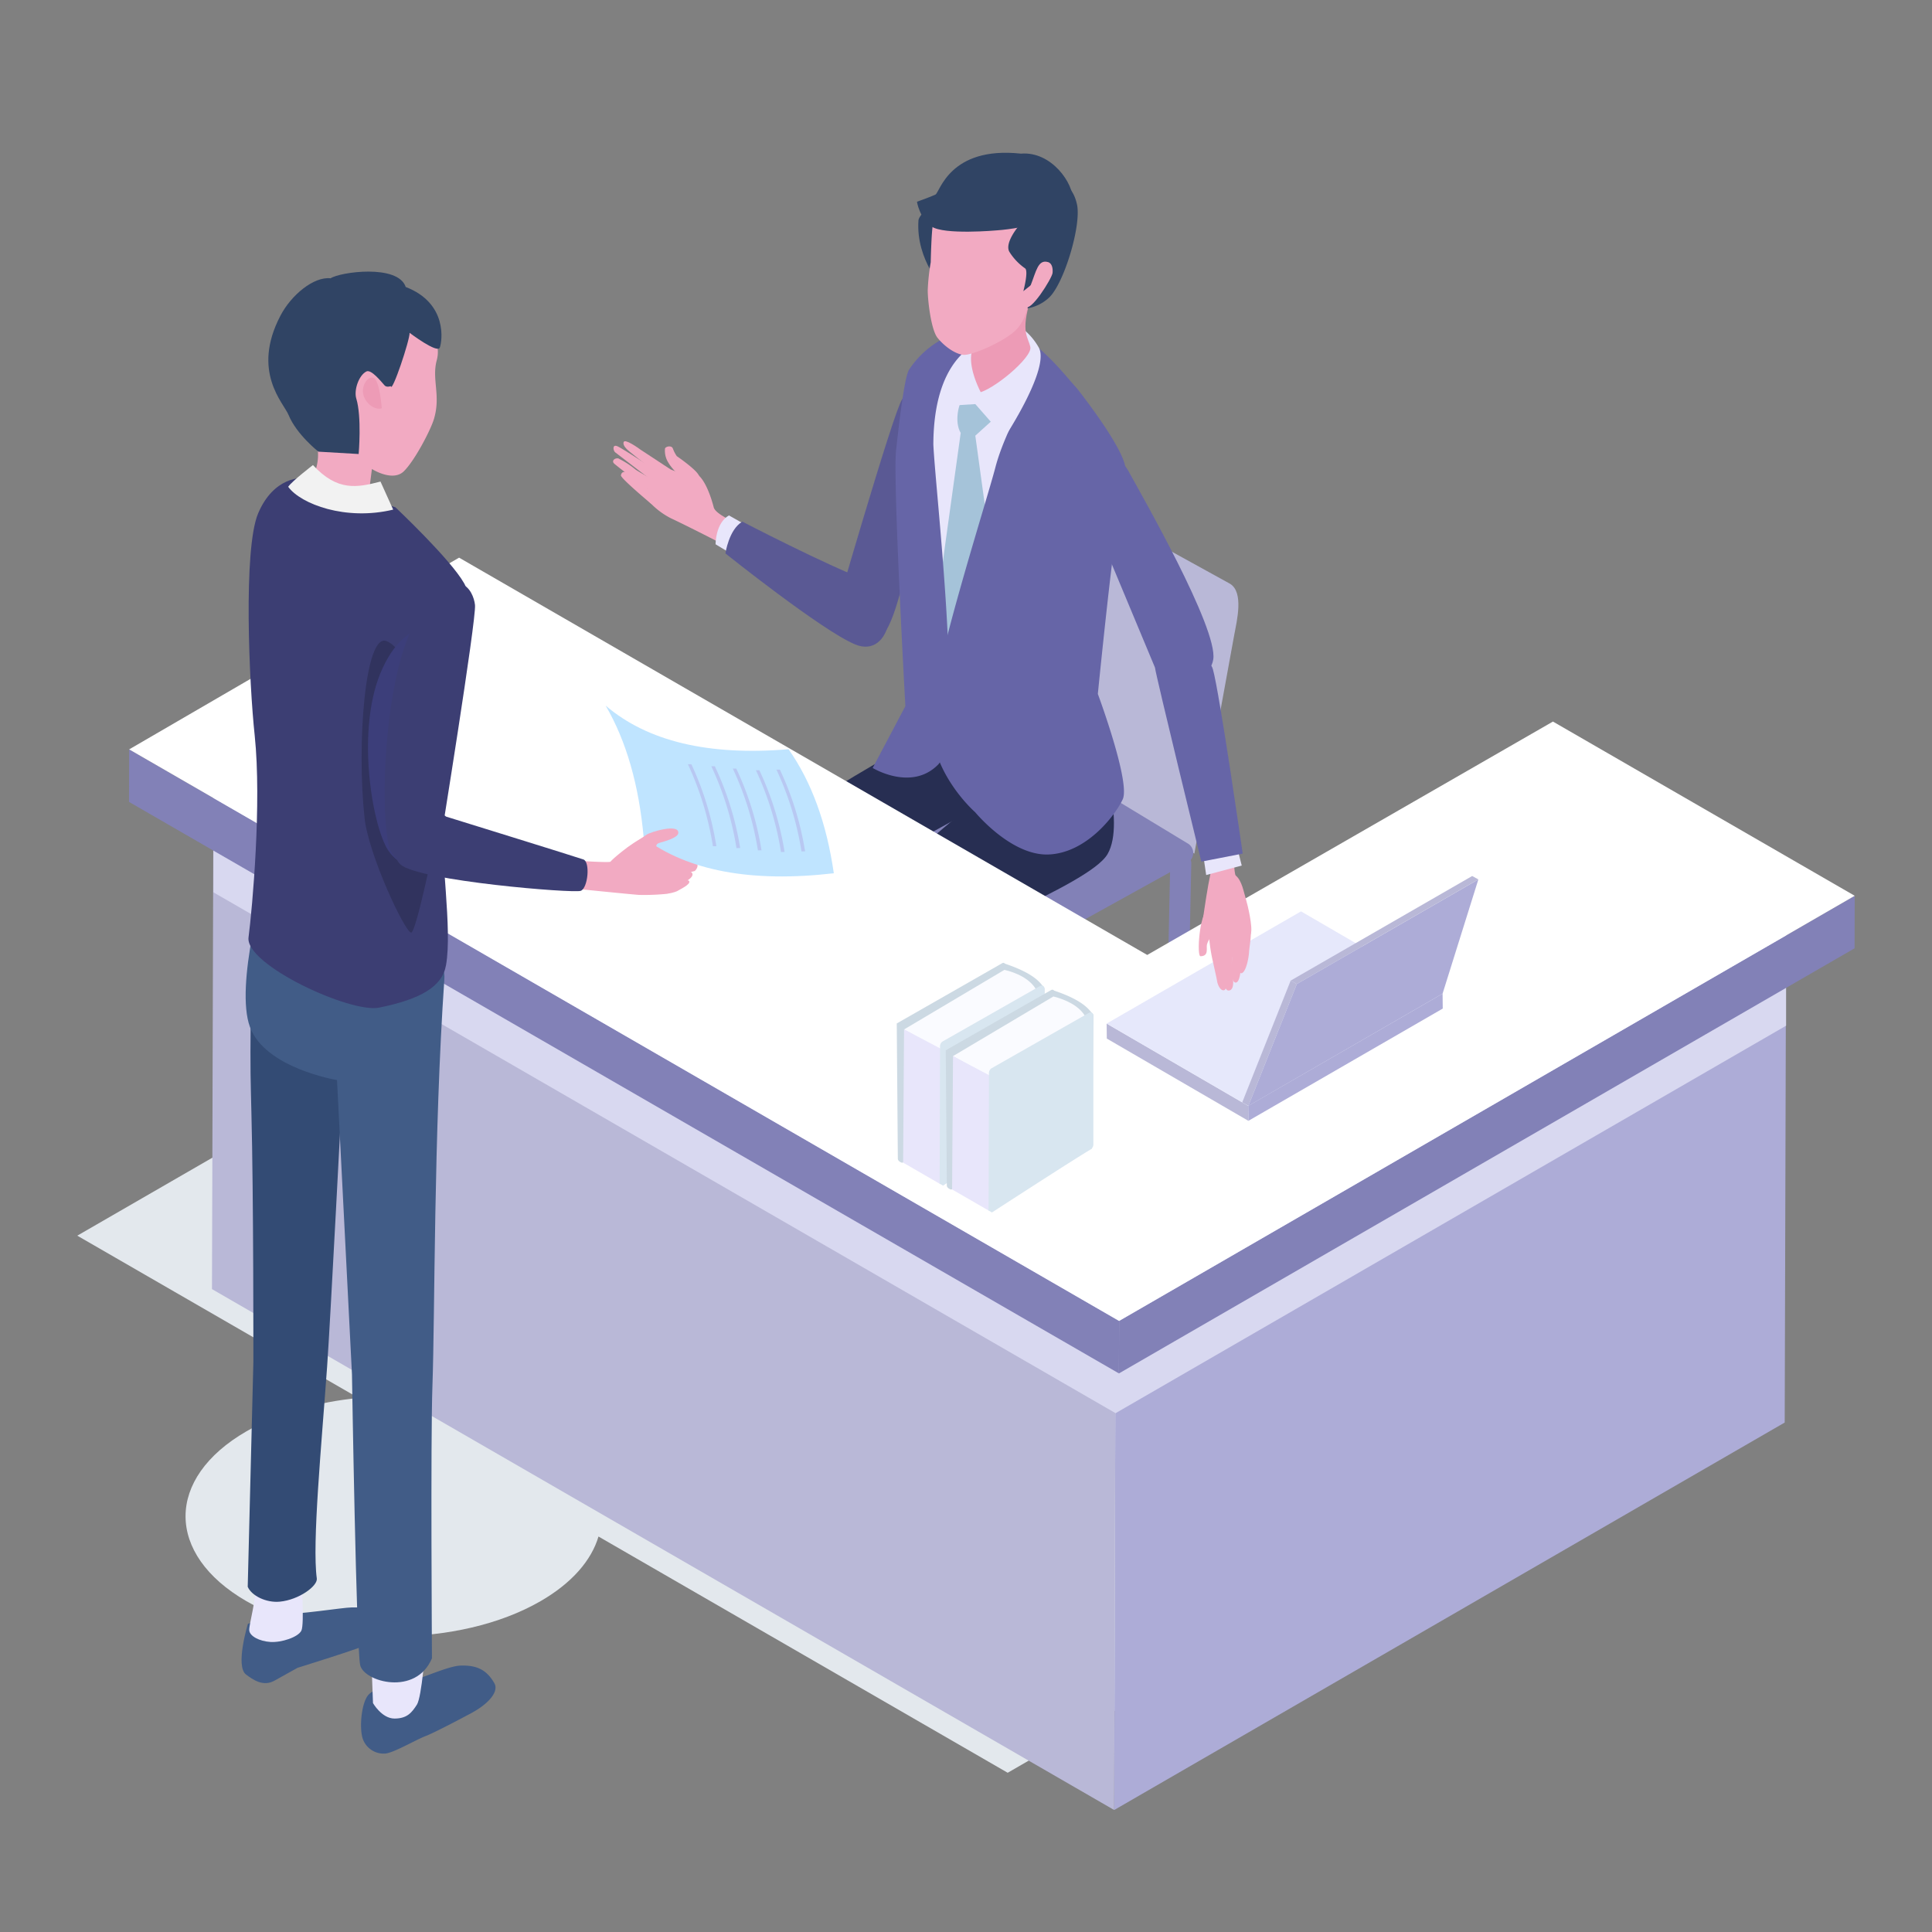 <?xml version="1.0" encoding="UTF-8"?> <svg xmlns="http://www.w3.org/2000/svg" viewBox="0 0 500 500"><rect x="0" y="0" width="500" height="500" fill="#808080" stroke="none"/><defs><style>.cls-1{isolation:isolate;}.cls-2{fill:#e3e8ed;}.cls-15,.cls-2{mix-blend-mode:multiply;}.cls-3{fill:#5a5994;}.cls-4{fill:#f2aac2;}.cls-5{fill:#e8e6fb;}.cls-6{fill:#b9b8d7;}.cls-7{fill:#8281b7;}.cls-8{fill:#484a8a;}.cls-9{fill:#272e52;}.cls-10{fill:#a5c3d9;}.cls-11{fill:#6665a7;}.cls-12{fill:#ed9bb6;}.cls-13{fill:#304464;}.cls-14{fill:#adacd7;}.cls-15{fill:#d8d8f0;}.cls-16{fill:#fff;}.cls-17{fill:#e6e8fb;}.cls-18{fill:#ccd9e3;}.cls-19{fill:#fafbff;}.cls-20{fill:#d8e6f0;}.cls-21{fill:#415c87;}.cls-22{fill:#334b74;}.cls-23{fill:#3c3e73;}.cls-24{fill:#f2f2f2;}.cls-25{fill:#31335e;}.cls-26{fill:#3c3e7a;}.cls-27{fill:#bfe4ff;}.cls-28{fill:#b8c8f2;}</style></defs><g class="cls-1"><g id="レイヤー_1" data-name="レイヤー 1"><path class="cls-2" d="M453.23,347.69l-240.77-139L20,319.79l72.77,42c-10.62,1.05-20.81,3.91-29,8.64-21,12.14-21,31.81,0,43.95s55.1,12.14,76.12,0c8.19-4.73,13.18-10.6,15-16.73l105.9,61.14Z"></path><path class="cls-3" d="M233.46,103.37c2.27-3.23,8.76.92,8.76.92s-7.83,56-14,60.11-12.95-2.55-12.95-2.55S231.19,106.59,233.46,103.37Z"></path><path class="cls-4" d="M180.72,122.79c-1.05-1.66-5.57-4.74-5.57-4.74a9.12,9.12,0,0,1-1-1.93c-.31-1-2-.54-2.05,0a5.76,5.76,0,0,0,.92,3.69c1,1.71,3.57,4.22,4.68,4.43S181.76,124.44,180.72,122.79Z"></path><path class="cls-4" d="M171.82,127.87a15.77,15.77,0,0,1,2.19,1.42,1.6,1.6,0,0,1,.54,1.91,1.74,1.74,0,0,1-1.83.65c-.54-.17-2.15-1-2.73-1.09Z"></path><path class="cls-4" d="M171.47,124.88c.51.28,1.54.66,2,1,.68.47,1.3,1,1,1.7a1.43,1.43,0,0,1-1.58.71,10.64,10.64,0,0,1-2.63-.63Z"></path><path class="cls-4" d="M159.66,115.44c1.22.41,11.79,7.41,12.4,8,.66,1.3.87,3.58-.85,2.77-.9-.61-11.46-8.72-12-9.15S158.44,115,159.66,115.44Z"></path><path class="cls-4" d="M160,118.63a23.25,23.25,0,0,1,4.4,2.82c.66.57,5.12,2.9,5.72,3.5.67,1.31.1,3.23-1.61,2.41-.9-.61-8.9-6.76-9.57-7.39S158.94,118.51,160,118.63Z"></path><path class="cls-4" d="M162.09,122.19a14.46,14.46,0,0,1,3,2.26c.48.53,4.44,3.42,4.89,4,.42,1.15-.23,2.69-1.57,1.85-.68-.59-7.83-6.58-7.71-7.28S161.21,122,162.09,122.19Z"></path><path class="cls-4" d="M170.18,120.11c2.2.92,4.24,1.74,5,2,3.51.94,2.62-.89,5,.46s4,6.64,4.53,8.72,7.3,4.64,7.3,4.64L189.31,142s-10.28-5.34-15.68-7.87a19.91,19.91,0,0,1-6.32-5.09Z"></path><path class="cls-4" d="M161.41,114.39c.36-.89,3.8,1.56,4.38,2,.22.16,4.17,2.71,7.73,5.08,0,0-1.42,2.42-2.06,2.1s-8.07-6.3-8.43-6.61C162.33,116.39,161.05,115.28,161.41,114.39Z"></path><path class="cls-5" d="M188.64,133.39c-3.5,2-3.45,7.47-3.45,7.47l9.57,5.78,7.23-5.76Z"></path><path class="cls-3" d="M192.13,135c-3.5,2-4.39,8.23-4.39,8.23s25,20,33.58,23.55c9.38,3.91,12.35-13,3.59-16.32C213.25,146,192.13,135,192.13,135Z"></path><path class="cls-6" d="M309.1,220.91,256,188.78c-1.86-1.13-4.08-5.39-3.76-7.2L263,122.77c.24-1.32,1.17-1.61,2.53-.79l52.79,29.09c3.64,2.2,1.76,9.65,1.11,13.19Z"></path><path class="cls-7" d="M250.44,322a2.73,2.73,0,0,1-2.67-2.78l1.42-68.4a2.73,2.73,0,1,1,5.45.11l-1.42,68.4A2.73,2.73,0,0,1,250.44,322Z"></path><path class="cls-7" d="M304.15,292a2.74,2.74,0,0,1-2.67-2.79l1.37-65.65a2.73,2.73,0,1,1,5.45.11l-1.36,65.66A2.74,2.74,0,0,1,304.15,292Z"></path><path class="cls-7" d="M307.39,223.19l-52.81,29.24a2.85,2.85,0,0,1-2.84-.05L199.83,221a2.83,2.83,0,0,1,.1-4.9l52.8-29.24a2.83,2.83,0,0,1,2.84.06l51.91,31.42A2.83,2.83,0,0,1,307.39,223.19Z"></path><path class="cls-8" d="M184.69,305.82a12,12,0,0,0,5.29-5.09c.55-1.19-.2-4.41,5.44-4s6.58,2.86,7,4,2.9,6.05,1,8.55-7.45,3.2-13.27,6.91c-5,3.17-6.6,5.35-9.68,6s-8-1.39-8.82-4.52,1.56-5.2,3.3-6.35S183,306.64,184.69,305.82Z"></path><path class="cls-5" d="M187.39,288.39l12.06-.73c.78,3.17-1.75,6.89,1.32,12.16,2,3.41-11.47,11.34-11.47,11.34l-6.54-4S191.26,297.58,187.39,288.39Z"></path><path class="cls-9" d="M183.9,228.67c-4.05,10,.73,67.17.51,70.07s7.31,7.64,11.05,6.88,8.51-5.8,8.51-5.8-1.24-53.93,1.27-61,69-41,69-41l-26-21.57L237,191.72S187.94,218.72,183.9,228.67Z"></path><path class="cls-8" d="M199.31,334.36a3.61,3.61,0,0,1,.21-5.88c5.18-3.28,10.63-8.66,14.68-10.77,2.42-1.27,8.69-7.53,11.91-6.32a9,9,0,0,1,5.53,8.14,7.11,7.11,0,0,1-3.12,6.36c-1.64,1.23-10.08,5.48-12,7.22-3.53,3.25-7.92,4.9-9.67,4.75A12.37,12.37,0,0,1,199.31,334.36Z"></path><path class="cls-5" d="M212.35,296.91l13.3-.51s-2.46,15.69,2.18,20.64c2.6,2.77-12.42,8.4-12.42,8.4s-6.46-4.22-6.07-4.65C217.12,312.16,212.35,296.91,212.35,296.91Z"></path><path class="cls-9" d="M211.28,312.3c-.1,3.24,6.46,6.5,13.28,5.41s6.32-7.57,6.2-10.25-.22-47,5-55.54,46-22.48,50.88-30.89S284,191.36,284,191.36c-.43-1.42-25.9-18.18-25.9-18.18l-3,32s-34,27.81-39.15,35.4S211.37,309.06,211.28,312.3Z"></path><path class="cls-5" d="M260.71,87.6c6,4,14.52,16.36,14.52,16.36l-12.59,94-26.72-11.89s-2.27-66-1.13-73.35S240,95.58,246,92.93,254.69,83.65,260.71,87.6Z"></path><path class="cls-10" d="M244.63,140.82l4-28.78c-1.71-2.88-.54-7.69.62-9,1-1.09,5-4.8,5-4.8l3.48,9.7-5.32,4.81,4,29.09-1.53,36.29-9.74,12-6.08-7.74Z"></path><path class="cls-11" d="M256.12,87.7s-6.48-2.64-11.33-.4a23.94,23.94,0,0,0-9.55,8.41c-1.37,2.27-3,17.88-3.33,20.78-.9,7,2.4,66.26,2.4,66.26l-8.46,16s10,6.11,16.9-.84-.64-70.46-1.2-82.89C241.65,89.32,256.12,87.7,256.12,87.7Z"></path><path class="cls-11" d="M291.06,120.07c-1.71-6.18-12.34-19.55-12.34-19.55-3-3.3-5.43-6.65-10.8-11.24a21.47,21.47,0,0,1-.51,9.16c-.67,2.42-7.31,13-9.8,22.5-2.57,9.86-16.68,53.6-16.65,65.77,0,13.59,11.42,23.5,11.42,23.5s9.3,11.32,19,10.93,17.08-9.88,19.17-14.25-6.43-27.3-6.43-27.3,2.31-23.33,4.23-38.27C289,136.24,292.76,126.25,291.06,120.07Z"></path><path class="cls-5" d="M253,88.07c-2.28.82-1.44,15.54-1.44,15.54l8.43,9.6s12-18.15,8.78-23.38a16.65,16.65,0,0,0-7.33-6.78S254.44,87.53,253,88.07Z"></path><path class="cls-12" d="M251.74,89.47c-.92,2.69-1.48,2.49-2.12,5.72-.57,2.92-.91,7.14,3.16,6.58s14.42-9.27,13.87-11.94-2.59-3.78.05-12.33c1.88-6.07.75-7.74.75-7.74s-9.65,3.09-16.79,10C248.85,81.47,253,85.85,251.74,89.47Z"></path><path class="cls-5" d="M245.74,105l8.06-.51c.13-1.44.84-1.36.09-2.83-1.94-3.81-3.54-8.85-1.93-11.87a21.85,21.85,0,0,0-3.69,3.66C246.81,95.44,245.74,105,245.74,105Z"></path><path class="cls-13" d="M260.87,44.32c-4.1-.55-10.47,2.33-13.52,4.19-4.74,2.89-9.53,6.87-9.65,8.5-.75,10.4,6.71,17.92,6.71,17.92S266.49,45.07,260.87,44.32Z"></path><path class="cls-13" d="M263.42,48.44,268.6,74.2c.84.35-5.83,5.67-5.83,5.67a10.82,10.82,0,0,0,8.81-2.93c3.86-3.79,8.3-18.61,7.15-24C276.31,41.7,263.42,48.44,263.42,48.44Z"></path><path class="cls-4" d="M249.19,91.83c-2.17-.32-4.81-2.24-6.55-4.39S240.05,77.29,240.1,75a55.48,55.48,0,0,1,.77-7.12s.16-7.69.56-9.74C244.11,44.24,253,38.57,267.7,44.32c12.77,5,5.53,20.43-1,33.18-.92,1.8-1,5.14-3.88,8S251.36,92.15,249.19,91.83Z"></path><path class="cls-13" d="M263.79,58.31s-3.9,4.47-2.57,6.85a14.69,14.69,0,0,0,4.1,4.31c.89.78-.48,5.89-.48,5.89s4.72-3.79,5.94-4.53c3.16-2,7.57-19.46,6-20.38C273.37,55.15,271,57.1,263.79,58.31Z"></path><path class="cls-13" d="M264.22,39.76c-18.51-2-21,10.05-22.13,10.6s-4.78,1.85-4.78,1.85.62,4.18,3.79,6.41,16.85,1,16.85,1c7.2-.5,19.39-3.31,19.69-7.68S272.17,39.1,264.22,39.76Z"></path><path class="cls-4" d="M271.23,67.83c1.11.32,1.28,1.77,1.17,2.82-.15,1.38-5.86,10.55-7.06,8.59s1-4.49,1.35-5.28C268.18,70.16,268.64,67.07,271.23,67.83Z"></path><polygon class="cls-14" points="462.24 240.41 461.88 368.15 288.35 468.43 288.71 340.68 462.24 240.41"></polygon><polygon class="cls-6" points="288.71 340.68 288.35 468.43 54.86 333.62 55.23 205.88 288.71 340.68"></polygon><polygon class="cls-15" points="391.06 224.36 462.24 240.41 462.24 265.45 288.71 365.73 55.23 230.93 55.23 205.88 133.05 185.7 295.36 279.41 391.06 224.36"></polygon><polygon class="cls-7" points="480 231.83 479.96 245.42 289.58 355.44 289.62 341.85 480 231.83"></polygon><polygon class="cls-7" points="289.62 341.85 289.58 355.44 33.39 207.53 33.43 193.94 289.62 341.85"></polygon><polygon class="cls-16" points="401.9 186.74 480 231.83 289.62 341.85 33.43 193.94 118.81 144.32 296.9 247.14 401.9 186.74"></polygon><polygon class="cls-6" points="323.08 290.07 286.44 268.78 286.4 264.9 323.04 286.19 323.08 290.07"></polygon><polygon class="cls-17" points="323.04 286.19 286.4 264.9 336.7 235.86 373.34 257.15 323.04 286.19"></polygon><polygon class="cls-14" points="373.34 257.15 373.38 261.02 323.08 290.07 323.04 286.19 373.34 257.15"></polygon><polygon class="cls-14" points="373.34 257.15 323.08 286.19 335.62 254.66 382.6 227.59 373.34 257.15"></polygon><polygon class="cls-6" points="381 226.71 382.6 227.59 335.62 254.66 334.02 253.78 381 226.71"></polygon><polygon class="cls-6" points="321.48 285.31 323.08 286.19 335.62 254.66 334.02 253.78 321.48 285.31"></polygon><path class="cls-18" d="M259.4,249.26l-27.32,15.61.28,35.06c.11.76,1.15,1,1.15,1l26.21-15.28s.47-30.42.44-36A.5.5,0,0,0,259.4,249.26Z"></path><path class="cls-18" d="M260,249.37l-.26,36s9.93,4.93,10.12,5.08l.46-34.41a1.18,1.18,0,0,0-.58-1C268,252.63,264.39,250.85,260,249.37Z"></path><path class="cls-19" d="M259.94,251l-26,15.44,9.29,5.24,25.08-15.29C266.73,253.3,262.9,251.68,259.94,251Z"></path><polygon class="cls-5" points="233.97 266.39 233.73 300.89 243.39 306.47 244.3 271.85 233.97 266.39"></polygon><path class="cls-20" d="M244,269.5a1.44,1.44,0,0,0-.72,1.24l-.1,35.59.88.51s21.13-13.71,25.46-16.25a1.6,1.6,0,0,0,.79-1.38V255.84a.76.76,0,0,0-1.14-.66Z"></path><path class="cls-18" d="M272.08,256.2l-27.32,15.61.28,35.06c.1.76,1.15,1,1.15,1l26.21-15.28s.47-30.42.44-36A.51.51,0,0,0,272.08,256.2Z"></path><path class="cls-18" d="M272.63,256.31l-.25,36s9.93,4.93,10.11,5.07L283,263a1.18,1.18,0,0,0-.58-1C280.64,259.57,277.07,257.79,272.63,256.31Z"></path><path class="cls-19" d="M272.62,257.89l-26,15.44,9.3,5.24L281,263.29C279.41,260.24,275.58,258.63,272.62,257.89Z"></path><polygon class="cls-5" points="246.64 273.33 246.4 307.83 256.07 313.41 256.98 278.79 246.64 273.33"></polygon><path class="cls-20" d="M256.66,276.44a1.45,1.45,0,0,0-.72,1.24l-.1,35.6.88.5s21.13-13.71,25.46-16.25a1.59,1.59,0,0,0,.78-1.38V262.78a.76.76,0,0,0-1.13-.66Z"></path><path class="cls-4" d="M312.68,234.93c-2.4,2-2.95,12.55-2,12.54,2.28,0,1.43-2.16,1.69-3.07.7-2.42,3.2-3.88,4.92-5.64C319.56,236.47,315.27,232.73,312.68,234.93Z"></path><path class="cls-4" d="M317.06,244a23.17,23.17,0,0,0-.59,6.11c.33,1.53,1.37,5.71.43,6.11S315.17,255,315,254c-.25-1.43-.73-3.36-1-4.71a44.76,44.76,0,0,1-1.11-7c0-1.14-.39-2.09,0-3a2.39,2.39,0,0,1,4.19-.22C316.85,239.23,317.47,242.75,317.06,244Z"></path><path class="cls-4" d="M322.44,232.69c-.57-1.82-1-4.75-2.63-6.1-.46-.38-.53-6.33-1-6.42-1.11-.19-3.6,2-4.47,2.66-1.22.87-3.44,18.14-3.44,18.14l2.63.46c1.05.19,1.29,2.74,2.37,2.77,3.34.1,7.12-.87,7.78-2.45S322.85,234,322.44,232.69Z"></path><path class="cls-4" d="M316.54,240.43a49,49,0,0,0-.56,9.1c.22,1.66.51,6.9,2,6.82s1.16-2.62,1.1-3.55c-.09-1.26-.3-3.73-.3-3.73s.48-3.19.59-4.12c.29-2.28,2.4-5.17.32-6.68A2.45,2.45,0,0,0,316.54,240.43Z"></path><path class="cls-4" d="M320.48,239.37c-1.22,1.67-1.76,10.54-1.76,10.54s-.22,4.45,1.11,4.38,1.36-5.07,1.36-5.07a35.16,35.16,0,0,1,.4-4.15c.29-1.35.83-2.71.54-4.09C321.79,239.4,321.14,238.9,320.48,239.37Z"></path><path class="cls-4" d="M323.25,246.43c.09-1.59.92-5.51.17-7-.31-.61-.82-1.73-1.5-1.92-.28-.08-1.23,5.05-1.18,6a33.56,33.56,0,0,0,.36,4.6c.24,1.15-.74,4.26.35,3.71S323.17,247.86,323.25,246.43Z"></path><polygon class="cls-5" points="312.16 226.46 321.36 224 320.33 219.91 311.55 222.32 312.16 226.46"></polygon><path class="cls-11" d="M298.9,172.74c.29,2.33,12,50.25,12,50.25l10.71-2.08s-6-41.69-7.71-47.7S298.9,172.74,298.9,172.74Z"></path><path class="cls-11" d="M277.28,120.75c.92,2.47,21.62,52,21.62,52s13.81,5.9,15.09-2.09-18.69-42.8-22.05-48.93S277.28,120.75,277.28,120.75Z"></path><path class="cls-21" d="M103,435.37c2.47,1,12.09-4.21,16.25-4.32s6.67,1.08,8.67,4.53c1.29,2.22-1.53,5.41-6,7.8-5.59,3-10.13,5.27-11.62,5.85-2.68,1-8.7,4.6-10.8,4.6a5.71,5.71,0,0,1-5.67-4c-.88-2.93-.25-9.35,1.58-11.27S103,435.37,103,435.37Z"></path><path class="cls-21" d="M71.33,417.41c1.9,1,13.83-.87,18.37-1.32,3.88-.38,6.65.24,8,2.17s1,5.7-1.36,6.87c-3.08,1.49-19.3,6.48-19.3,6.48s-3,1.66-6,3.34-5.65-.33-7.33-1.55c-2.93-2.12.45-13.15.45-13.15Z"></path><path class="cls-5" d="M107.89,441.17c-1.29,2-2.49,3.59-5.79,3.59s-5.57-4-5.57-4L96,426.39l14.09,0S109.18,439.18,107.89,441.17Z"></path><path class="cls-5" d="M78,422c-.82,1.69-5.14,3.12-8,2.94s-5.37-1.5-5.49-3,1.93-8.11,1.81-13.57L78,408.25S78.82,420.33,78,422Z"></path><path class="cls-22" d="M88.71,279.64S65,249.78,64.87,263.81s0,15.55.19,24c.57,21.43.51,64.77.51,64.77l-1.46,58.08c1,2.32,4.79,4.19,8.3,3.85,5-.48,9.84-4.09,9.58-6-1.25-9,1.23-34.69,2.67-54.86C85.5,341.94,88.55,282.46,88.71,279.64Z"></path><path class="cls-21" d="M115,253.38c1-13.92-40.95-39.59-45.1-29.28-1.49,3.71-9.15,31-5.21,41.69s22.53,13.73,22.53,13.73l3.87,76.17s1.12,71,2.13,75.28,14.42,8.07,18.57-1.81c0,0-.37-56.72.12-70.4C112.59,339.45,112.23,293.66,115,253.38Z"></path><path class="cls-23" d="M64.32,242.6c-.92,7.08,26.37,19.66,33.76,18.18,10.83-2.19,16.39-5.47,17.35-11,1.66-9.46-1.5-28.05-.88-39,1.43-25.27,4.87-31.88,6.12-39.58.81-5,1.89-15.95-.56-20.26-3.56-6.27-17.78-19.65-17.78-19.65S82.45,124.5,80.81,124c-3-.93-10.09-.35-14,8.85s-2.33,44.21-.89,57.53C67.74,207.78,65.33,234.8,64.32,242.6Z"></path><path class="cls-4" d="M75.39,100.38a50.93,50.93,0,0,0,1.91,6.41c7.91,8.13,4.79,16,1.88,19.34a41,41,0,0,0,9.81,2.4c5.16.54,6.52-1.36,6.52-1.36l.74-5.79s5.38,3.43,8.27.58,7-10.81,7.8-13.57c1.81-6.08-.64-10.19.72-15.2,1.62-6-4.21-12-8.82-16.21s-14.75-3.18-20.51-.84a15.92,15.92,0,0,0-9.26,10.17C73.55,90,74.24,94.3,75.39,100.38Z"></path><path class="cls-12" d="M96.78,97.84c-1.48-.78-3.46,2-2.69,4.51s3.32,3.85,4.72,3.3C98.81,105.65,98.27,98.62,96.78,97.84Z"></path><path class="cls-13" d="M72.56,81.73c2.79-5.38,8.64-10.2,13-9.71C88,70.39,103,68.29,105,74.27c10.9,4.2,9.44,14,8.83,15.67S106,86.13,106,86.13c.1,1.81-4.58,15.76-4.86,13.81,0,0-1.11.4-1.63-.22-.89-1-3.44-4.2-4.68-3.59-2,1-3.28,4.87-2.63,7,1.46,4.77.62,14.37.62,14.37l-10.41-.61s-5.66-4.43-7.73-9.5C73.42,104.3,65,96.23,72.56,81.73Z"></path><path class="cls-24" d="M98.47,124.63c-6,1.54-11.1,2.63-17.48-4.27,0,0-5.34,4.08-6.41,5.62,3.26,4.48,14.89,8.87,27.17,5.91Z"></path><path class="cls-25" d="M106.65,192.11s1.86-22.62-6.59-26.18c-5.6-2.36-7.78,26.81-5.71,45.78,1.06,9.66,10.52,29.67,12.06,29.65,1.25,0,5.8-22.12,6.6-26C115.11,205.23,106.65,192.11,106.65,192.11Z"></path><path class="cls-26" d="M118,166.41c1,3.59-5.09,58.75-5.09,58.75s-8.41,1-12.46-5.1-8.66-31.75-1.38-47.26S117,162.82,118,166.41Z"></path><path class="cls-23" d="M122.93,156.57c.39,3.71-9.17,62.71-9.17,62.71s-9.74,7.58-12.68.86S98.87,173,108.7,159,122.55,152.86,122.93,156.57Z"></path><path class="cls-4" d="M175.44,221.43l5-1.19s2.87-2.68,2.94-2.6c.89,1.11-.29,3.6-1.23,4.29a18.39,18.39,0,0,1-5.26,2.47,19.9,19.9,0,0,1-5.08-.19,2.6,2.6,0,0,1-1-4.34C171.06,220,175.44,221.43,175.44,221.43Z"></path><path class="cls-4" d="M158,223c-.22.29-7.62-.18-7.62-.18L148.91,230s15,1.52,16.46,1.6a59,59,0,0,0,7.14-.27s2.35-.73,2.35-2.23a23.14,23.14,0,0,0-.05-3.33,16.39,16.39,0,0,0-5.87-9.5C167.23,215.06,159,221.76,158,223Z"></path><path class="cls-4" d="M173.4,226.48a35,35,0,0,0,6.39-1.06c1.26-1.11,1-3.1-1.59-2.39,0,0-5.23.07-6.36,2.41C171.87,227.55,172.16,226.57,173.4,226.48Z"></path><path class="cls-4" d="M172.44,227.7c1.48,2.79,7.92-.31,6.61-1.85-.9-1.07-3.78.21-5.21.15C172.21,225.93,172.15,226.93,172.44,227.7Z"></path><path class="cls-4" d="M172.21,229.89c-.45.52.27.6.34,1.31,0,.28,2.33-.36,2.64-.55.79-.48,3.6-1.77,3.17-2.61S173.29,228.65,172.21,229.89Z"></path><path class="cls-27" d="M215.79,226Q213,206.6,204.08,193.9,173,196.5,156.74,182.61q8,13.69,9.85,34.21Q183.78,229.69,215.79,226Z"></path><path class="cls-28" d="M208.36,220.32a79.29,79.29,0,0,0-6.53-21.15l-.9,0a79.62,79.62,0,0,1,6.5,21.18Z"></path><path class="cls-28" d="M203.05,220.48a78.93,78.93,0,0,0-6.53-21.15l-.9,0a78.9,78.9,0,0,1,6.5,21.18Z"></path><path class="cls-28" d="M197.08,220.06a79,79,0,0,0-6.53-21.15l-.9,0a79.43,79.43,0,0,1,6.5,21.17Z"></path><path class="cls-28" d="M191.56,219.46A79.4,79.4,0,0,0,185,198.31l-.91,0a79.26,79.26,0,0,1,6.51,21.18Z"></path><path class="cls-28" d="M185.4,219a79.84,79.84,0,0,0-6.47-21.21l-.9,0A79.63,79.63,0,0,1,184.5,219Z"></path><path class="cls-4" d="M162.17,219.45s.11.15,5.16-3.44c.95-.68,8.51-3,8.21-.38-.14,1.25-3.88,2.21-4.8,2.47-2.45.7,1.09,3-.69,4.7C167.74,225.06,162.17,219.45,162.17,219.45Z"></path><path class="cls-23" d="M103.68,223.76c4.9,4.24,44.73,7.47,46.61,6.79s2.5-7.48.7-8.12-35.53-11.09-35.53-11.09C108.62,205.69,98.77,219.52,103.68,223.76Z"></path></g></g></svg> 